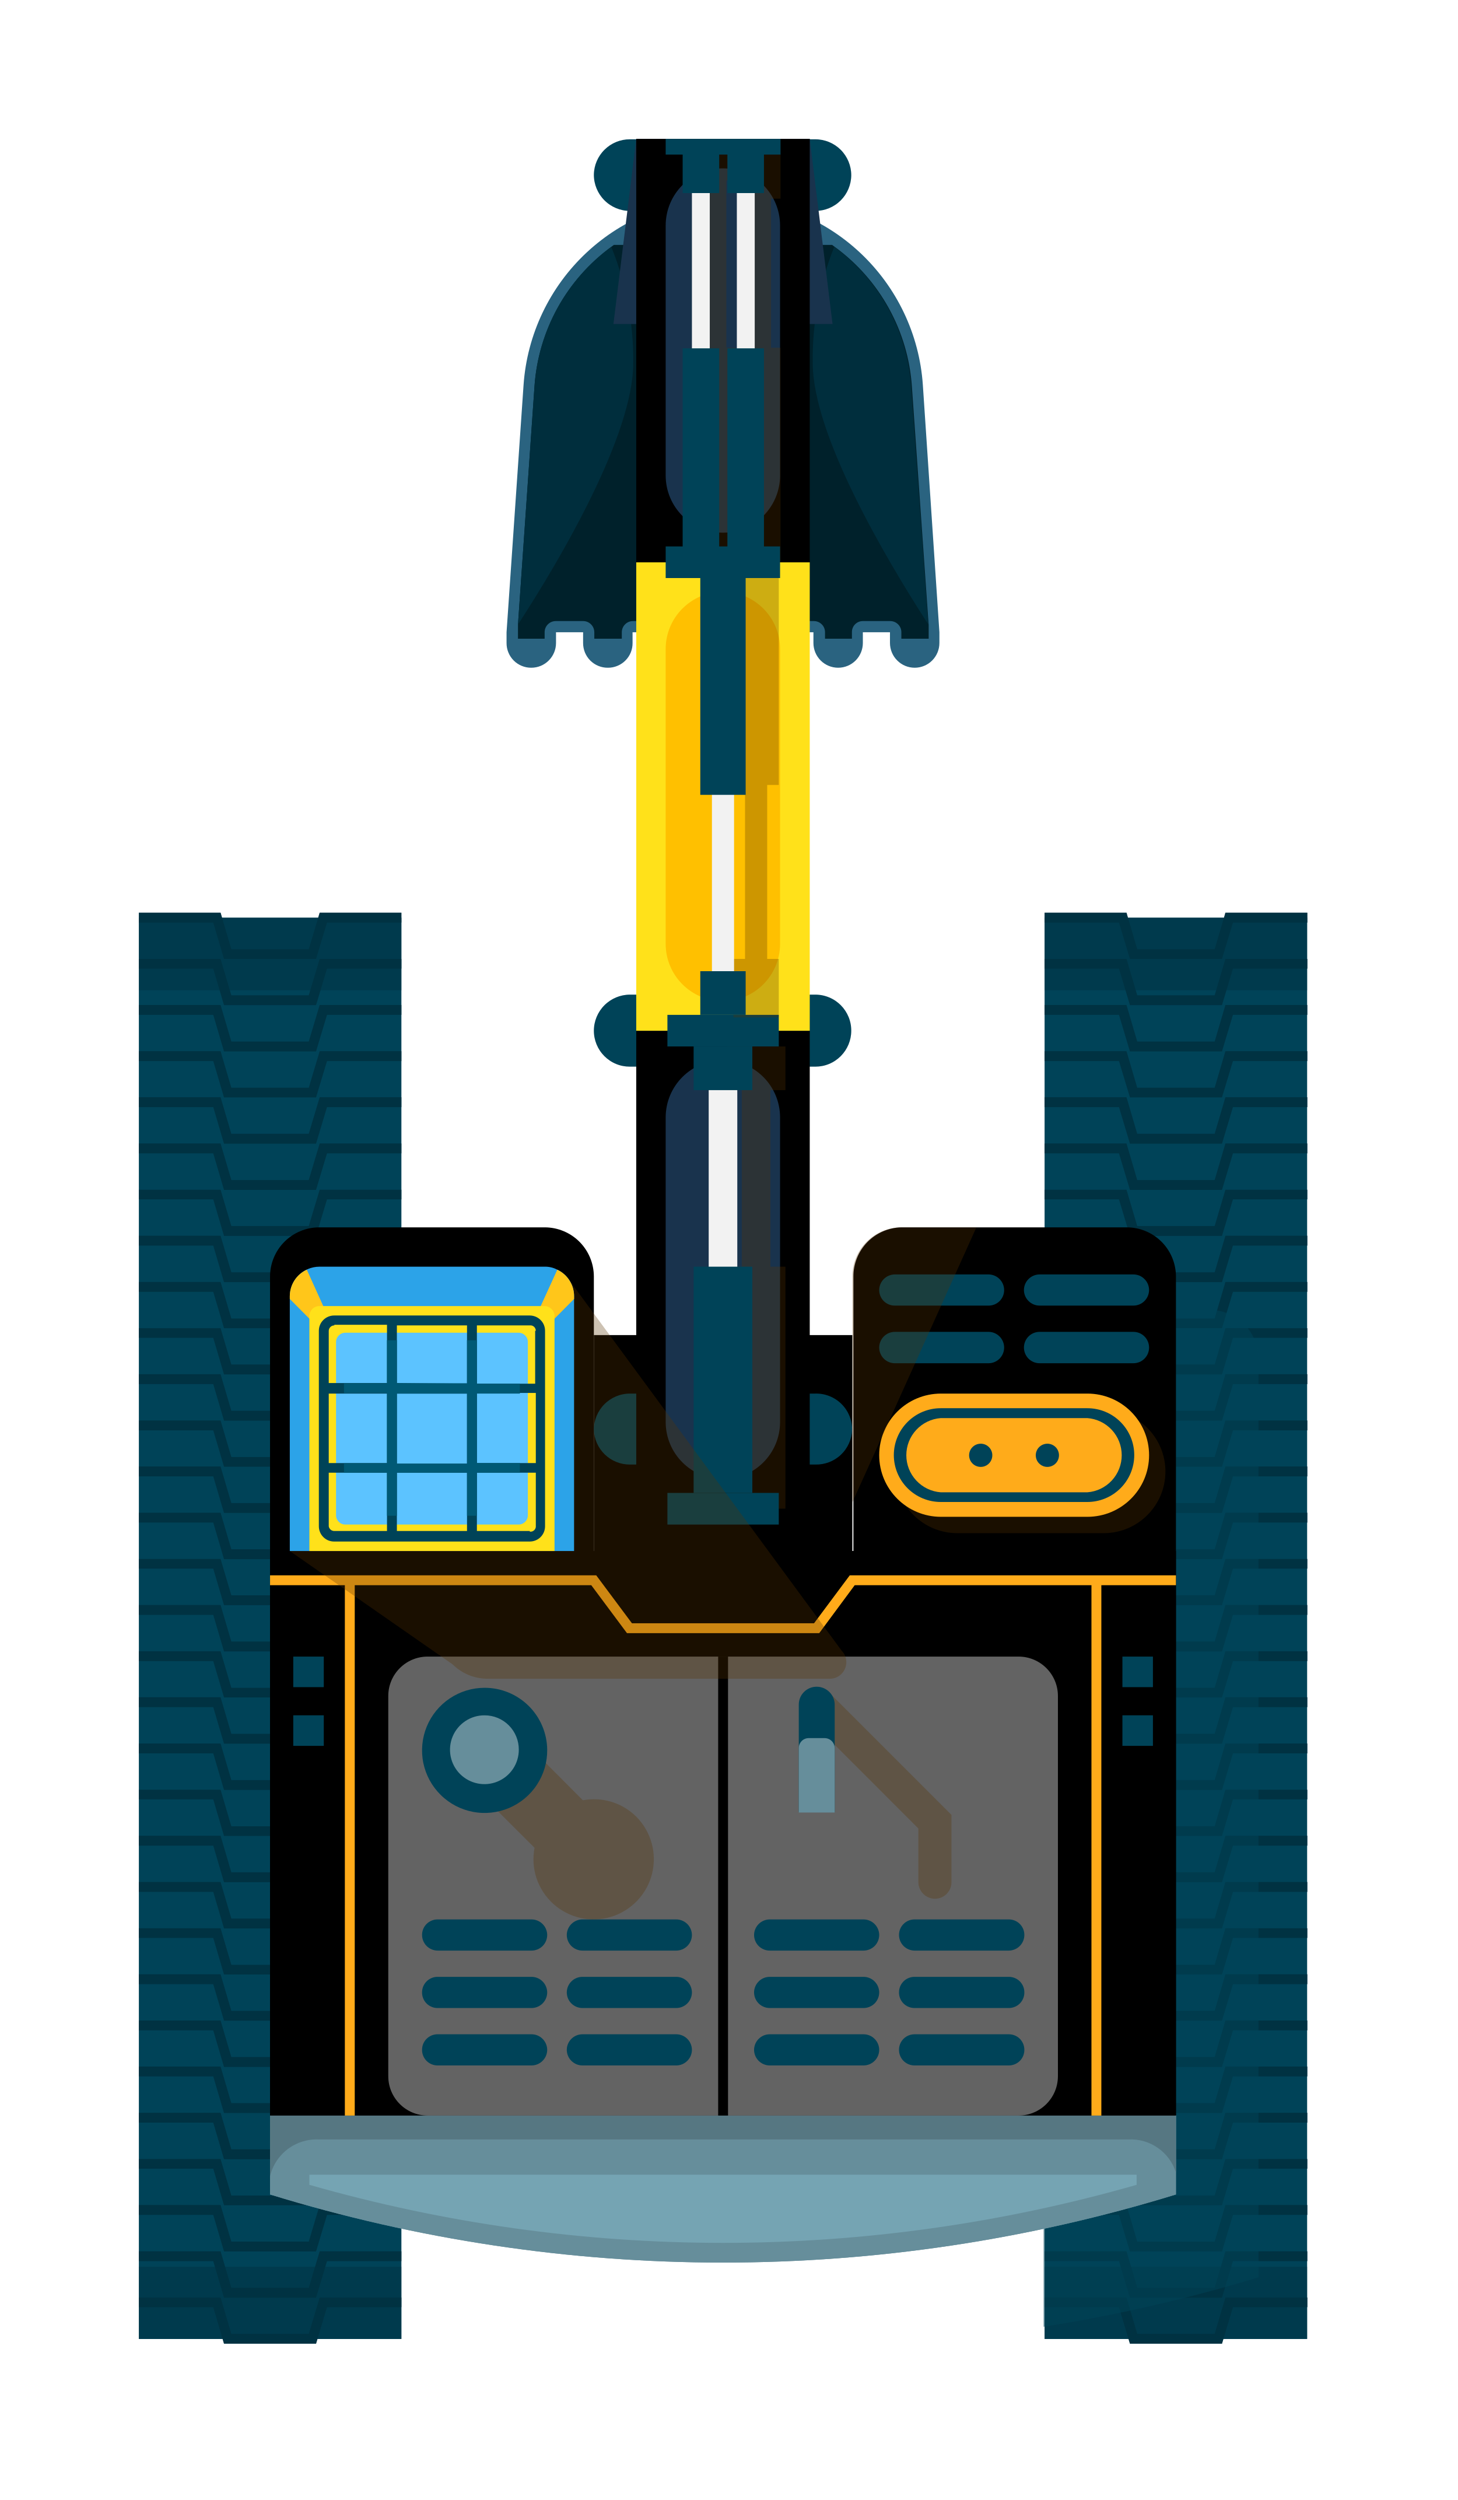 <svg width="42" height="72" viewBox="0 0 42 72" fill="none" xmlns="http://www.w3.org/2000/svg">
<g filter="url(#filter0_d_30_4375)">
<path d="M23.584 8.086C23.484 6.63 22.835 5.267 21.768 4.271C20.701 3.275 19.296 2.722 17.836 2.722C16.376 2.721 14.97 3.275 13.902 4.27C12.834 5.266 12.184 6.63 12.082 8.086L11.592 15.21V15.519C11.591 15.613 11.609 15.706 11.645 15.793C11.68 15.88 11.733 15.959 11.799 16.025C11.865 16.091 11.944 16.144 12.031 16.179C12.118 16.215 12.211 16.233 12.305 16.232C12.494 16.232 12.675 16.157 12.808 16.023C12.942 15.889 13.017 15.708 13.017 15.519V15.21H13.797V15.519C13.797 15.613 13.815 15.706 13.85 15.793C13.886 15.88 13.938 15.959 14.004 16.025C14.071 16.091 14.149 16.144 14.236 16.179C14.323 16.215 14.416 16.233 14.51 16.232C14.604 16.233 14.697 16.215 14.783 16.179C14.87 16.144 14.949 16.091 15.015 16.025C15.082 15.959 15.134 15.88 15.17 15.793C15.205 15.706 15.223 15.613 15.222 15.519V15.21H16.009V15.519C16.008 15.613 16.026 15.706 16.061 15.793C16.097 15.88 16.149 15.959 16.216 16.025C16.282 16.091 16.361 16.144 16.448 16.179C16.534 16.215 16.627 16.233 16.721 16.232C16.815 16.233 16.908 16.215 16.995 16.179C17.082 16.144 17.16 16.091 17.227 16.025C17.293 15.959 17.346 15.88 17.381 15.793C17.416 15.706 17.434 15.613 17.434 15.519V15.21H18.22V15.519C18.219 15.613 18.237 15.706 18.273 15.793C18.308 15.88 18.361 15.959 18.427 16.025C18.493 16.091 18.572 16.144 18.659 16.179C18.746 16.215 18.839 16.233 18.933 16.232C19.026 16.233 19.119 16.215 19.206 16.179C19.293 16.144 19.372 16.091 19.438 16.025C19.505 15.959 19.557 15.88 19.592 15.793C19.628 15.706 19.646 15.613 19.645 15.519V15.21H20.432V15.519C20.432 15.708 20.507 15.889 20.64 16.023C20.774 16.157 20.955 16.232 21.144 16.232C21.333 16.232 21.514 16.157 21.648 16.023C21.781 15.889 21.856 15.708 21.856 15.519V15.21H22.637V15.519C22.637 15.708 22.712 15.889 22.846 16.023C22.979 16.157 23.16 16.232 23.349 16.232C23.538 16.232 23.719 16.157 23.853 16.023C23.986 15.889 24.061 15.708 24.061 15.519V15.21L23.584 8.086Z" fill="#2A6380"/>
<path d="M12.689 15.396V15.21C12.689 15.167 12.697 15.126 12.713 15.086C12.729 15.047 12.753 15.012 12.783 14.982C12.813 14.952 12.848 14.928 12.888 14.912C12.927 14.896 12.969 14.888 13.011 14.888H13.797C13.84 14.888 13.882 14.896 13.921 14.912C13.96 14.928 13.995 14.952 14.025 14.982C14.055 15.012 14.079 15.047 14.095 15.086C14.111 15.126 14.12 15.167 14.12 15.21V15.396H14.912V15.21C14.912 15.167 14.921 15.126 14.937 15.086C14.953 15.047 14.977 15.012 15.007 14.982C15.037 14.952 15.072 14.928 15.111 14.912C15.15 14.896 15.192 14.888 15.235 14.888H16.021C16.064 14.888 16.105 14.896 16.145 14.912C16.184 14.928 16.219 14.952 16.249 14.982C16.279 15.012 16.303 15.047 16.319 15.086C16.335 15.126 16.343 15.167 16.343 15.21V15.396H17.13V15.21C17.129 15.168 17.137 15.126 17.152 15.087C17.168 15.048 17.191 15.012 17.22 14.982C17.25 14.952 17.285 14.928 17.324 14.912C17.362 14.896 17.404 14.888 17.446 14.888H18.233C18.275 14.888 18.317 14.896 18.356 14.912C18.395 14.928 18.43 14.952 18.46 14.982C18.49 15.012 18.514 15.047 18.53 15.086C18.547 15.126 18.555 15.167 18.555 15.21V15.396H19.341V15.21C19.341 15.168 19.348 15.126 19.364 15.087C19.379 15.048 19.402 15.012 19.432 14.982C19.461 14.952 19.496 14.928 19.535 14.912C19.574 14.896 19.615 14.888 19.657 14.888H20.444C20.486 14.888 20.528 14.896 20.567 14.912C20.606 14.928 20.642 14.952 20.672 14.982C20.702 15.012 20.726 15.047 20.742 15.086C20.758 15.126 20.766 15.167 20.766 15.21V15.396H21.541V15.21C21.54 15.168 21.547 15.126 21.563 15.087C21.578 15.048 21.601 15.012 21.631 14.982C21.66 14.952 21.695 14.928 21.734 14.912C21.773 14.896 21.814 14.888 21.856 14.888H22.643C22.685 14.888 22.727 14.896 22.766 14.912C22.805 14.928 22.841 14.952 22.871 14.982C22.901 15.012 22.924 15.047 22.941 15.086C22.957 15.126 22.965 15.167 22.965 15.21V15.396H23.752V15.259V15.005L23.269 8.136C23.215 7.343 22.988 6.572 22.603 5.876C22.219 5.18 21.687 4.577 21.045 4.109L20.971 4.054H14.683L14.609 4.109C13.972 4.576 13.444 5.176 13.062 5.867C12.681 6.558 12.454 7.323 12.398 8.111L11.921 14.987V15.21V15.396H12.689Z" fill="#00212B"/>
<path d="M19.602 3.261H16.052V4.847H19.602V3.261Z" fill="#004358"/>
<path d="M15.241 7.461C15.241 9.511 13.191 13.036 11.921 14.987L12.398 8.111C12.454 7.324 12.681 6.558 13.062 5.867C13.444 5.176 13.972 4.576 14.609 4.11C15.04 5.174 15.255 6.313 15.241 7.461Z" fill="#002E3D"/>
<path d="M23.739 14.981C22.463 13.005 20.413 9.505 20.413 7.461C20.395 6.314 20.605 5.174 21.032 4.11C21.669 4.576 22.197 5.176 22.579 5.867C22.961 6.558 23.188 7.324 23.244 8.111L23.739 14.981Z" fill="#002E3D"/>
<path d="M8.563 23.43H1V64.368H8.563V23.43Z" fill="#004358"/>
<path d="M6.104 24.619H3.453L3.143 23.572H1V23.287H3.354L3.664 24.34H5.894L6.209 23.287H8.563V23.572H6.42L6.104 24.619Z" fill="#003242"/>
<path d="M6.104 25.951H3.453L3.143 24.898H1V24.619H3.354L3.664 25.666H5.894L6.209 24.619H8.563V24.898H6.42L6.104 25.951Z" fill="#003242"/>
<path d="M6.104 27.283H3.453L3.143 26.23H1V25.945H3.354L3.664 26.998H5.894L6.209 25.945H8.563V26.23H6.42L6.104 27.283Z" fill="#003242"/>
<path d="M6.104 28.608H3.453L3.143 27.561H1V27.276H3.354L3.664 28.329H5.894L6.209 27.276H8.563V27.561H6.42L6.104 28.608Z" fill="#003242"/>
<path d="M6.104 29.94H3.453L3.143 28.887H1V28.602H3.354L3.664 29.655H5.894L6.209 28.602H8.563V28.887H6.42L6.104 29.94Z" fill="#003242"/>
<path d="M6.104 31.272H3.453L3.143 30.219H1V29.934H3.354L3.664 30.987H5.894L6.209 29.934H8.563V30.219H6.42L6.104 31.272Z" fill="#003242"/>
<path d="M6.104 32.597H3.453L3.143 31.544H1V31.266H3.354L3.664 32.312H5.894L6.209 31.266H8.563V31.544H6.42L6.104 32.597Z" fill="#003242"/>
<path d="M6.104 33.929H3.453L3.143 32.876H1V32.591H3.354L3.664 33.644H5.894L6.209 32.591H8.563V32.876H6.42L6.104 33.929Z" fill="#003242"/>
<path d="M6.104 35.255H3.453L3.143 34.208H1V33.923H3.354L3.664 34.976H5.894L6.209 33.923H8.563V34.208H6.42L6.104 35.255Z" fill="#003242"/>
<path d="M6.104 36.586H3.453L3.143 35.533H1V35.255H3.354L3.664 36.301H5.894L6.209 35.255H8.563V35.533H6.42L6.104 36.586Z" fill="#003242"/>
<path d="M6.104 37.918H3.453L3.143 36.865H1V36.58H3.354L3.664 37.633H5.894L6.209 36.58H8.563V36.865H6.42L6.104 37.918Z" fill="#003242"/>
<path d="M6.104 39.244H3.453L3.143 38.197H1V37.912H3.354L3.664 38.965H5.894L6.209 37.912H8.563V38.197H6.42L6.104 39.244Z" fill="#003242"/>
<path d="M6.104 40.575H3.453L3.143 39.523H1V39.237H3.354L3.664 40.291H5.894L6.209 39.237H8.563V39.523H6.42L6.104 40.575Z" fill="#003242"/>
<path d="M6.104 41.907H3.453L3.143 40.854H1V40.569H3.354L3.664 41.622H5.894L6.209 40.569H8.563V40.854H6.42L6.104 41.907Z" fill="#003242"/>
<path d="M6.104 43.233H3.453L3.143 42.18H1V41.901H3.354L3.664 42.948H5.894L6.209 41.901H8.563V42.18H6.42L6.104 43.233Z" fill="#003242"/>
<path d="M6.104 44.565H3.453L3.143 43.512H1V43.227H3.354L3.664 44.28H5.894L6.209 43.227H8.563V43.512H6.42L6.104 44.565Z" fill="#003242"/>
<path d="M6.104 45.89H3.453L3.143 44.843H1V44.559H3.354L3.664 45.612H5.894L6.209 44.559H8.563V44.843H6.42L6.104 45.89Z" fill="#003242"/>
<path d="M6.104 47.222H3.453L3.143 46.169H1V45.884H3.354L3.664 46.937H5.894L6.209 45.884H8.563V46.169H6.42L6.104 47.222Z" fill="#003242"/>
<path d="M6.104 48.554H3.453L3.143 47.501H1V47.216H3.354L3.664 48.269H5.894L6.209 47.216H8.563V47.501H6.42L6.104 48.554Z" fill="#003242"/>
<path d="M6.104 49.879H3.453L3.143 48.826H1V48.548H3.354L3.664 49.601H5.894L6.209 48.548H8.563V48.826H6.42L6.104 49.879Z" fill="#003242"/>
<path d="M6.104 51.211H3.453L3.143 50.158H1V49.873H3.354L3.664 50.926H5.894L6.209 49.873H8.563V50.158H6.42L6.104 51.211Z" fill="#003242"/>
<path d="M6.104 52.543H3.453L3.143 51.49H1V51.205H3.354L3.664 52.258H5.894L6.209 51.205H8.563V51.49H6.42L6.104 52.543Z" fill="#003242"/>
<path d="M6.104 53.869H3.453L3.143 52.816H1V52.537H3.354L3.664 53.59H5.894L6.209 52.537H8.563V52.816H6.42L6.104 53.869Z" fill="#003242"/>
<path d="M6.104 55.2H3.453L3.143 54.148H1V53.862H3.354L3.664 54.916H5.894L6.209 53.862H8.563V54.148H6.42L6.104 55.2Z" fill="#003242"/>
<path d="M6.104 56.532H3.453L3.143 55.479H1V55.194H3.354L3.664 56.247H5.894L6.209 55.194H8.563V55.479H6.42L6.104 56.532Z" fill="#003242"/>
<path d="M6.104 57.858H3.453L3.143 56.805H1V56.52H3.354L3.664 57.573H5.894L6.209 56.52H8.563V56.805H6.42L6.104 57.858Z" fill="#003242"/>
<path d="M6.104 59.19H3.453L3.143 58.136H1V57.852H3.354L3.664 58.905H5.894L6.209 57.852H8.563V58.136H6.42L6.104 59.19Z" fill="#003242"/>
<path d="M6.104 60.515H3.453L3.143 59.462H1V59.183H3.354L3.664 60.236H5.894L6.209 59.183H8.563V59.462H6.42L6.104 60.515Z" fill="#003242"/>
<path d="M6.104 61.847H3.453L3.143 60.794H1V60.509H3.354L3.664 61.562H5.894L6.209 60.509H8.563V60.794H6.42L6.104 61.847Z" fill="#003242"/>
<path d="M6.104 63.179H3.453L3.143 62.126H1V61.841H3.354L3.664 62.894H5.894L6.209 61.841H8.563V62.126H6.42L6.104 63.179Z" fill="#003242"/>
<path d="M6.104 64.504H3.453L3.143 63.451H1V63.173H3.354L3.664 64.219H5.894L6.209 63.173H8.563V63.451H6.42L6.104 64.504Z" fill="#003242"/>
<path d="M34.654 23.43H27.091V64.368H34.654V23.43Z" fill="#004358"/>
<path d="M32.201 24.619H29.55L29.234 23.572H27.091V23.287H29.451L29.76 24.34H31.99L32.3 23.287H34.66V23.572H32.517L32.201 24.619Z" fill="#003242"/>
<path d="M32.201 25.951H29.55L29.234 24.898H27.091V24.619H29.451L29.76 25.666H31.99L32.3 24.619H34.66V24.898H32.517L32.201 25.951Z" fill="#003242"/>
<path d="M32.201 27.283H29.55L29.234 26.23H27.091V25.945H29.451L29.76 26.998H31.99L32.3 25.945H34.66V26.23H32.517L32.201 27.283Z" fill="#003242"/>
<path d="M32.201 28.608H29.55L29.234 27.561H27.091V27.276H29.451L29.76 28.329H31.99L32.3 27.276H34.66V27.561H32.517L32.201 28.608Z" fill="#003242"/>
<path d="M32.201 29.94H29.55L29.234 28.887H27.091V28.602H29.451L29.76 29.655H31.99L32.3 28.602H34.66V28.887H32.517L32.201 29.94Z" fill="#003242"/>
<path d="M32.201 31.272H29.55L29.234 30.219H27.091V29.934H29.451L29.76 30.987H31.99L32.3 29.934H34.66V30.219H32.517L32.201 31.272Z" fill="#003242"/>
<path d="M32.201 32.597H29.55L29.234 31.544H27.091V31.266H29.451L29.76 32.312H31.99L32.3 31.266H34.66V31.544H32.517L32.201 32.597Z" fill="#003242"/>
<path d="M32.201 33.929H29.55L29.234 32.876H27.091V32.591H29.451L29.76 33.644H31.99L32.3 32.591H34.66V32.876H32.517L32.201 33.929Z" fill="#003242"/>
<path d="M32.201 35.255H29.55L29.234 34.208H27.091V33.923H29.451L29.76 34.976H31.99L32.3 33.923H34.66V34.208H32.517L32.201 35.255Z" fill="#003242"/>
<path d="M32.201 36.586H29.55L29.234 35.533H27.091V35.255H29.451L29.76 36.301H31.99L32.3 35.255H34.66V35.533H32.517L32.201 36.586Z" fill="#003242"/>
<path d="M32.201 37.918H29.55L29.234 36.865H27.091V36.58H29.451L29.76 37.633H31.99L32.3 36.58H34.66V36.865H32.517L32.201 37.918Z" fill="#003242"/>
<path d="M32.201 39.244H29.55L29.234 38.197H27.091V37.912H29.451L29.76 38.965H31.99L32.3 37.912H34.66V38.197H32.517L32.201 39.244Z" fill="#003242"/>
<path d="M32.201 40.575H29.55L29.234 39.523H27.091V39.237H29.451L29.76 40.291H31.99L32.3 39.237H34.66V39.523H32.517L32.201 40.575Z" fill="#003242"/>
<path d="M32.201 41.907H29.55L29.234 40.854H27.091V40.569H29.451L29.76 41.622H31.99L32.3 40.569H34.66V40.854H32.517L32.201 41.907Z" fill="#003242"/>
<path d="M32.201 43.233H29.55L29.234 42.18H27.091V41.901H29.451L29.76 42.948H31.99L32.3 41.901H34.66V42.18H32.517L32.201 43.233Z" fill="#003242"/>
<path d="M32.201 44.565H29.55L29.234 43.512H27.091V43.227H29.451L29.76 44.28H31.99L32.3 43.227H34.66V43.512H32.517L32.201 44.565Z" fill="#003242"/>
<path d="M32.201 45.89H29.55L29.234 44.843H27.091V44.559H29.451L29.76 45.612H31.99L32.3 44.559H34.66V44.843H32.517L32.201 45.89Z" fill="#003242"/>
<path d="M32.201 47.222H29.55L29.234 46.169H27.091V45.884H29.451L29.76 46.937H31.99L32.3 45.884H34.66V46.169H32.517L32.201 47.222Z" fill="#003242"/>
<path d="M32.201 48.554H29.55L29.234 47.501H27.091V47.216H29.451L29.76 48.269H31.99L32.3 47.216H34.66V47.501H32.517L32.201 48.554Z" fill="#003242"/>
<path d="M32.201 49.879H29.55L29.234 48.826H27.091V48.548H29.451L29.76 49.601H31.99L32.3 48.548H34.66V48.826H32.517L32.201 49.879Z" fill="#003242"/>
<path d="M32.201 51.211H29.55L29.234 50.158H27.091V49.873H29.451L29.76 50.926H31.99L32.3 49.873H34.66V50.158H32.517L32.201 51.211Z" fill="#003242"/>
<path d="M32.201 52.543H29.55L29.234 51.49H27.091V51.205H29.451L29.76 52.258H31.99L32.3 51.205H34.66V51.49H32.517L32.201 52.543Z" fill="#003242"/>
<path d="M32.201 53.869H29.55L29.234 52.816H27.091V52.537H29.451L29.76 53.59H31.99L32.3 52.537H34.66V52.816H32.517L32.201 53.869Z" fill="#003242"/>
<path d="M32.201 55.2H29.55L29.234 54.148H27.091V53.862H29.451L29.76 54.916H31.99L32.3 53.862H34.66V54.148H32.517L32.201 55.2Z" fill="#003242"/>
<path d="M32.201 56.532H29.55L29.234 55.479H27.091V55.194H29.451L29.76 56.247H31.99L32.3 55.194H34.66V55.479H32.517L32.201 56.532Z" fill="#003242"/>
<path d="M32.201 57.858H29.55L29.234 56.805H27.091V56.52H29.451L29.76 57.573H31.99L32.3 56.52H34.66V56.805H32.517L32.201 57.858Z" fill="#003242"/>
<path d="M32.201 59.19H29.55L29.234 58.136H27.091V57.852H29.451L29.76 58.905H31.99L32.3 57.852H34.66V58.136H32.517L32.201 59.19Z" fill="#003242"/>
<path d="M32.201 60.515H29.55L29.234 59.462H27.091V59.183H29.451L29.76 60.236H31.99L32.3 59.183H34.66V59.462H32.517L32.201 60.515Z" fill="#003242"/>
<path d="M32.201 61.847H29.55L29.234 60.794H27.091V60.509H29.451L29.76 61.562H31.99L32.3 60.509H34.66V60.794H32.517L32.201 61.847Z" fill="#003242"/>
<path d="M32.201 63.179H29.55L29.234 62.126H27.091V61.841H29.451L29.76 62.894H31.99L32.3 61.841H34.66V62.126H32.517L32.201 63.179Z" fill="#003242"/>
<path d="M32.201 64.504H29.55L29.234 63.451H27.091V63.173H29.451L29.76 64.219H31.99L32.3 63.173H34.66V63.451H32.517L32.201 64.504Z" fill="#003242"/>
<g style="mix-blend-mode:multiply" opacity="0.5">
<path d="M34.654 25.523V24.898H34.66V24.619H34.654V23.572H34.66V23.287H32.3L32.263 23.43H29.488L29.451 23.287H27.091V23.43V25.523H34.654Z" fill="#003242"/>
</g>
<g style="mix-blend-mode:multiply" opacity="0.5">
<path d="M34.654 62.287H27.091V64.362H29.506L29.55 64.504H32.201L32.244 64.362H34.654V63.451H34.66V63.172H34.654V62.287Z" fill="#003242"/>
</g>
<g style="mix-blend-mode:multiply" opacity="0.5">
<path d="M1 25.523V24.898V24.619V23.572V23.287H3.354L3.397 23.43H6.166L6.209 23.287H8.563V23.43V25.523H1Z" fill="#003242"/>
</g>
<g style="mix-blend-mode:multiply" opacity="0.5">
<path d="M1 62.287H8.563V64.362H6.147L6.104 64.504H3.453L3.41 64.362H1V63.451V63.172V62.287Z" fill="#003242"/>
</g>
<g style="mix-blend-mode:multiply" opacity="0.5">
<path d="M33.254 36.147V62.59C31.224 63.207 29.155 63.683 27.06 64.015V34.728H31.811C31.999 34.724 32.187 34.758 32.362 34.827C32.537 34.897 32.697 35.001 32.832 35.133C32.966 35.265 33.073 35.423 33.145 35.597C33.218 35.771 33.255 35.958 33.254 36.147Z" fill="#004358"/>
</g>
<path d="M30.875 60.205C22.373 62.82 13.281 62.82 4.779 60.205V57.932H30.875V60.205Z" fill="#668E9B"/>
<path d="M30.875 41.672H4.779V57.932H30.875V41.672Z" fill="black"/>
<path d="M30.875 33.768V41.672H21.584V33.768C21.582 33.398 21.726 33.042 21.984 32.776C22.243 32.511 22.595 32.358 22.965 32.35H29.457C29.833 32.35 30.194 32.499 30.46 32.765C30.726 33.031 30.875 33.392 30.875 33.768Z" fill="black"/>
<path d="M30.875 60.205C22.373 62.82 13.281 62.82 4.779 60.205V57.932H30.875V60.205Z" fill="#668E9B"/>
<path d="M17.83 61.599C13.799 61.599 9.788 61.036 5.912 59.927V59.636H29.742V59.927C25.868 61.036 21.859 61.599 17.83 61.599Z" fill="#75A4B3"/>
<path d="M6.178 58.62H29.512C29.813 58.606 30.11 58.692 30.356 58.865C30.603 59.037 30.785 59.286 30.875 59.574V57.92H4.779V59.679C4.853 59.367 5.033 59.092 5.289 58.898C5.544 58.705 5.859 58.607 6.178 58.62Z" fill="#567782"/>
<path d="M30.875 41.672H4.779V57.932H30.875V41.672Z" fill="black"/>
<path d="M20.599 44.038H15.061L14.033 42.657H4.779V42.372H14.175L15.204 43.753H20.45L21.479 42.372H30.875V42.657H21.621L20.599 44.038Z" fill="#FFAB1A"/>
<path d="M28.726 42.514H28.441V57.932H28.726V42.514Z" fill="#FFAB1A"/>
<path d="M7.219 42.514H6.934V57.932H7.219V42.514Z" fill="#FFAB1A"/>
<path d="M26.341 44.713H9.319C8.693 44.713 8.185 45.221 8.185 45.847V56.798C8.185 57.425 8.693 57.932 9.319 57.932H26.341C26.967 57.932 27.475 57.425 27.475 56.798V45.847C27.475 45.221 26.967 44.713 26.341 44.713Z" fill="#636363"/>
<path d="M17.972 44.713H17.688V57.932H17.972V44.713Z" fill="black"/>
<path d="M12.311 55.591H9.61C9.551 55.59 9.492 55.601 9.437 55.623C9.383 55.645 9.333 55.678 9.291 55.719C9.249 55.761 9.215 55.81 9.192 55.864C9.17 55.919 9.158 55.977 9.158 56.037C9.157 56.096 9.168 56.155 9.191 56.211C9.213 56.266 9.246 56.316 9.288 56.358C9.331 56.4 9.381 56.434 9.436 56.456C9.491 56.478 9.55 56.49 9.61 56.489H12.311C12.431 56.489 12.546 56.441 12.63 56.356C12.715 56.272 12.763 56.157 12.763 56.037C12.761 55.918 12.713 55.804 12.628 55.721C12.544 55.637 12.43 55.591 12.311 55.591Z" fill="#004358"/>
<path d="M16.48 55.591H13.779C13.66 55.591 13.546 55.637 13.461 55.721C13.377 55.804 13.328 55.918 13.327 56.037C13.327 56.157 13.374 56.272 13.459 56.356C13.544 56.441 13.659 56.489 13.779 56.489H16.48C16.599 56.489 16.715 56.441 16.799 56.356C16.884 56.272 16.932 56.157 16.932 56.037C16.93 55.918 16.882 55.804 16.797 55.721C16.712 55.637 16.598 55.591 16.48 55.591Z" fill="#004358"/>
<path d="M12.311 53.937H9.61C9.551 53.936 9.492 53.947 9.437 53.969C9.383 53.991 9.333 54.024 9.291 54.065C9.249 54.107 9.215 54.156 9.192 54.211C9.17 54.265 9.158 54.324 9.158 54.383C9.157 54.442 9.168 54.502 9.191 54.557C9.213 54.612 9.246 54.662 9.288 54.704C9.331 54.747 9.381 54.78 9.436 54.802C9.491 54.825 9.55 54.836 9.61 54.835H12.311C12.431 54.835 12.546 54.787 12.63 54.703C12.715 54.618 12.763 54.503 12.763 54.383C12.761 54.264 12.713 54.151 12.628 54.067C12.544 53.984 12.43 53.937 12.311 53.937Z" fill="#004358"/>
<path d="M16.48 53.937H13.779C13.66 53.937 13.546 53.983 13.461 54.067C13.377 54.151 13.328 54.264 13.327 54.383C13.327 54.503 13.374 54.618 13.459 54.703C13.544 54.787 13.659 54.835 13.779 54.835H16.48C16.599 54.835 16.715 54.787 16.799 54.703C16.884 54.618 16.932 54.503 16.932 54.383C16.93 54.264 16.882 54.151 16.797 54.067C16.712 53.983 16.598 53.937 16.48 53.937Z" fill="#004358"/>
<path d="M12.311 52.283H9.61C9.551 52.282 9.492 52.293 9.438 52.315C9.383 52.337 9.333 52.37 9.291 52.411C9.249 52.453 9.215 52.502 9.192 52.557C9.17 52.611 9.158 52.67 9.158 52.729C9.158 52.849 9.206 52.964 9.29 53.049C9.375 53.133 9.49 53.181 9.61 53.181H12.311C12.431 53.181 12.546 53.133 12.631 53.049C12.715 52.964 12.763 52.849 12.763 52.729C12.761 52.61 12.713 52.497 12.628 52.413C12.544 52.33 12.43 52.283 12.311 52.283Z" fill="#004358"/>
<path d="M16.48 52.283H13.779C13.66 52.283 13.546 52.33 13.461 52.413C13.377 52.497 13.328 52.61 13.327 52.729C13.327 52.849 13.374 52.964 13.459 53.049C13.544 53.133 13.659 53.181 13.779 53.181H16.48C16.599 53.181 16.715 53.133 16.799 53.049C16.884 52.964 16.932 52.849 16.932 52.729C16.93 52.61 16.882 52.497 16.797 52.413C16.712 52.33 16.598 52.283 16.48 52.283Z" fill="#004358"/>
<path d="M23.343 55.591H26.062C26.181 55.591 26.294 55.638 26.378 55.721C26.461 55.805 26.508 55.918 26.508 56.037C26.509 56.096 26.498 56.154 26.476 56.209C26.454 56.264 26.421 56.314 26.38 56.356C26.338 56.398 26.289 56.431 26.234 56.454C26.18 56.477 26.121 56.489 26.062 56.489H23.343C23.284 56.489 23.225 56.477 23.171 56.454C23.116 56.431 23.067 56.398 23.025 56.356C22.984 56.314 22.951 56.264 22.929 56.209C22.907 56.154 22.896 56.096 22.897 56.037C22.897 55.918 22.944 55.805 23.028 55.721C23.111 55.638 23.225 55.591 23.343 55.591Z" fill="#004358"/>
<path d="M19.174 55.591H21.875C21.994 55.591 22.108 55.637 22.192 55.721C22.277 55.804 22.325 55.918 22.327 56.037C22.327 56.157 22.279 56.272 22.195 56.356C22.11 56.441 21.995 56.489 21.875 56.489H19.174C19.054 56.489 18.939 56.441 18.854 56.356C18.77 56.272 18.722 56.157 18.722 56.037C18.724 55.918 18.772 55.804 18.857 55.721C18.941 55.637 19.055 55.591 19.174 55.591Z" fill="#004358"/>
<path d="M23.343 53.937H26.062C26.181 53.937 26.294 53.984 26.378 54.067C26.461 54.151 26.508 54.264 26.508 54.383C26.509 54.442 26.498 54.501 26.476 54.555C26.454 54.61 26.421 54.66 26.38 54.702C26.338 54.744 26.289 54.778 26.234 54.8C26.18 54.823 26.121 54.835 26.062 54.835H23.343C23.284 54.835 23.225 54.823 23.171 54.8C23.116 54.778 23.067 54.744 23.025 54.702C22.984 54.66 22.951 54.61 22.929 54.555C22.907 54.501 22.896 54.442 22.897 54.383C22.897 54.264 22.944 54.151 23.028 54.067C23.111 53.984 23.225 53.937 23.343 53.937Z" fill="#004358"/>
<path d="M19.174 53.937H21.875C21.994 53.937 22.108 53.983 22.192 54.067C22.277 54.151 22.325 54.264 22.327 54.383C22.327 54.503 22.279 54.618 22.195 54.703C22.11 54.787 21.995 54.835 21.875 54.835H19.174C19.054 54.835 18.939 54.787 18.854 54.703C18.77 54.618 18.722 54.503 18.722 54.383C18.724 54.264 18.772 54.151 18.857 54.067C18.941 53.983 19.055 53.937 19.174 53.937Z" fill="#004358"/>
<path d="M23.343 52.283H26.062C26.181 52.283 26.294 52.33 26.378 52.414C26.461 52.497 26.508 52.611 26.508 52.729C26.508 52.848 26.462 52.962 26.378 53.047C26.295 53.131 26.181 53.179 26.062 53.181H23.343C23.224 53.179 23.111 53.131 23.027 53.047C22.944 52.962 22.897 52.848 22.897 52.729C22.897 52.611 22.944 52.497 23.028 52.414C23.111 52.33 23.225 52.283 23.343 52.283Z" fill="#004358"/>
<path d="M19.174 52.283H21.875C21.994 52.283 22.108 52.33 22.192 52.413C22.277 52.497 22.325 52.61 22.327 52.729C22.327 52.849 22.279 52.964 22.195 53.049C22.11 53.133 21.995 53.181 21.875 53.181H19.174C19.054 53.181 18.939 53.133 18.854 53.049C18.77 52.964 18.722 52.849 18.722 52.729C18.724 52.61 18.772 52.497 18.857 52.413C18.941 52.33 19.055 52.283 19.174 52.283Z" fill="#004358"/>
<g style="mix-blend-mode:multiply" opacity="0.3">
<path d="M15.334 49.328C15.135 49.129 14.891 48.981 14.622 48.898C14.353 48.815 14.068 48.799 13.791 48.851L11.66 46.714L10.261 48.089L12.398 50.22C12.341 50.514 12.361 50.816 12.456 51.1C12.552 51.383 12.718 51.637 12.94 51.837C13.162 52.037 13.432 52.176 13.724 52.241C14.015 52.306 14.319 52.294 14.605 52.208C14.891 52.121 15.149 51.961 15.356 51.745C15.562 51.529 15.709 51.263 15.782 50.974C15.855 50.684 15.853 50.38 15.774 50.092C15.695 49.804 15.544 49.541 15.334 49.328Z" fill="#583200"/>
</g>
<path d="M12.763 47.395C12.767 47.753 12.664 48.103 12.468 48.402C12.273 48.701 11.992 48.935 11.663 49.074C11.334 49.213 10.971 49.252 10.62 49.184C10.27 49.117 9.947 48.947 9.693 48.695C9.439 48.444 9.265 48.123 9.194 47.773C9.123 47.422 9.158 47.059 9.293 46.729C9.429 46.398 9.66 46.116 9.957 45.917C10.254 45.718 10.603 45.612 10.96 45.612C11.435 45.611 11.891 45.799 12.229 46.133C12.566 46.467 12.758 46.921 12.763 47.395Z" fill="#004358"/>
<path d="M11.945 47.396C11.945 47.592 11.887 47.784 11.778 47.947C11.669 48.11 11.514 48.237 11.332 48.312C11.151 48.387 10.951 48.406 10.759 48.367C10.566 48.328 10.39 48.233 10.251 48.094C10.113 47.955 10.019 47.778 9.981 47.585C9.944 47.392 9.964 47.193 10.04 47.012C10.116 46.831 10.244 46.677 10.408 46.569C10.572 46.46 10.764 46.403 10.96 46.405C11.09 46.405 11.219 46.43 11.339 46.48C11.459 46.53 11.568 46.603 11.659 46.695C11.751 46.787 11.823 46.897 11.872 47.017C11.921 47.137 11.946 47.266 11.945 47.396Z" fill="#668E9B"/>
<g style="mix-blend-mode:multiply" opacity="0.3">
<path d="M23.931 51.688C23.805 51.687 23.685 51.636 23.596 51.547C23.507 51.458 23.456 51.337 23.454 51.211V49.663L20.19 46.398C20.146 46.354 20.11 46.301 20.086 46.243C20.062 46.185 20.05 46.123 20.05 46.061C20.05 45.998 20.062 45.936 20.086 45.878C20.11 45.82 20.146 45.767 20.19 45.723C20.234 45.679 20.286 45.644 20.343 45.62C20.401 45.596 20.462 45.584 20.525 45.584C20.587 45.584 20.648 45.596 20.706 45.62C20.763 45.644 20.815 45.679 20.859 45.723L24.408 49.272V51.186C24.412 51.251 24.402 51.316 24.38 51.377C24.357 51.437 24.322 51.493 24.278 51.54C24.233 51.587 24.179 51.624 24.12 51.65C24.06 51.675 23.996 51.688 23.931 51.688Z" fill="#583200"/>
</g>
<path d="M21.045 49.192H20.01V46.095C20.01 45.958 20.064 45.828 20.161 45.731C20.257 45.635 20.388 45.581 20.524 45.581C20.661 45.581 20.793 45.635 20.89 45.731C20.988 45.827 21.043 45.958 21.045 46.095V49.192Z" fill="#004358"/>
<path d="M20.01 47.346V49.204H21.045V47.346C21.043 47.271 21.013 47.199 20.96 47.146C20.907 47.093 20.835 47.063 20.76 47.061H20.289C20.215 47.063 20.144 47.093 20.092 47.147C20.04 47.2 20.01 47.272 20.01 47.346Z" fill="#668E9B"/>
<path d="M30.212 44.713H29.333V45.593H30.212V44.713Z" fill="#004358"/>
<path d="M30.212 46.404H29.333V47.284H30.212V46.404Z" fill="#004358"/>
<path d="M6.327 44.713H5.448V45.593H6.327V44.713Z" fill="#004358"/>
<path d="M6.327 46.404H5.448V47.284H6.327V46.404Z" fill="#004358"/>
<path d="M12.689 32.35H6.197C6.011 32.35 5.826 32.386 5.654 32.458C5.482 32.529 5.326 32.633 5.194 32.765C5.062 32.897 4.958 33.053 4.887 33.225C4.815 33.397 4.779 33.582 4.779 33.768V41.672H14.107V33.768C14.107 33.582 14.07 33.397 13.999 33.225C13.928 33.053 13.823 32.897 13.692 32.765C13.56 32.633 13.404 32.529 13.232 32.458C13.059 32.386 12.875 32.35 12.689 32.35Z" fill="black"/>
<path d="M21.553 35.453H14.107V41.672H21.553V35.453Z" fill="black"/>
<path d="M20.487 39.182H15.142C14.873 39.182 14.614 39.077 14.421 38.89C14.228 38.703 14.115 38.447 14.107 38.178C14.107 37.904 14.216 37.64 14.41 37.445C14.604 37.25 14.867 37.139 15.142 37.138H20.487C20.626 37.134 20.764 37.159 20.892 37.21C21.021 37.261 21.138 37.337 21.237 37.434C21.336 37.531 21.414 37.647 21.467 37.775C21.52 37.903 21.547 38.04 21.547 38.178C21.538 38.452 21.422 38.711 21.224 38.899C21.026 39.087 20.761 39.188 20.487 39.182Z" fill="#004358"/>
<path d="M20.487 27.722H15.142C15.006 27.722 14.871 27.696 14.746 27.644C14.62 27.592 14.506 27.515 14.41 27.419C14.314 27.323 14.238 27.209 14.186 27.084C14.134 26.958 14.107 26.824 14.107 26.688C14.107 26.413 14.216 26.149 14.41 25.954C14.604 25.759 14.867 25.649 15.142 25.647H20.487C20.624 25.647 20.759 25.674 20.885 25.727C21.011 25.779 21.125 25.856 21.221 25.952C21.317 26.049 21.393 26.164 21.445 26.29C21.497 26.416 21.523 26.552 21.522 26.688C21.522 26.824 21.495 26.958 21.443 27.084C21.391 27.209 21.315 27.323 21.219 27.419C21.123 27.515 21.009 27.592 20.883 27.644C20.758 27.696 20.623 27.722 20.487 27.722Z" fill="#004358"/>
<path d="M20.326 26.688H15.328V40.452H20.326V26.688Z" fill="black"/>
<path d="M19.471 29.184C19.471 28.274 18.734 27.537 17.824 27.537C16.914 27.537 16.176 28.274 16.176 29.184V37.956C16.176 38.865 16.914 39.603 17.824 39.603C18.734 39.603 19.471 38.865 19.471 37.956V29.184Z" fill="#19334D"/>
<g style="mix-blend-mode:multiply" opacity="0.3">
<path d="M19.626 28.398V27.14H17.935V28.398H18.369V33.483H17.935V40.452H19.626V33.483H19.193V28.398H19.626Z" fill="#583200"/>
</g>
<path d="M18.672 27.14H16.981V28.398H18.672V27.14Z" fill="#004358"/>
<path d="M18.239 28.398H17.415V34.889H18.239V28.398Z" fill="#F2F2F2"/>
<path d="M18.672 33.483H16.981V40H18.672V33.483Z" fill="#004358"/>
<path d="M19.434 39.999H16.226V40.91H19.434V39.999Z" fill="#004358"/>
<g style="mix-blend-mode:multiply" opacity="0.3">
<path d="M5.348 41.672L10.037 44.936C10.306 45.203 10.669 45.352 11.047 45.351H20.902C20.996 45.352 21.088 45.324 21.167 45.272C21.245 45.22 21.306 45.146 21.343 45.059C21.379 44.972 21.389 44.877 21.371 44.784C21.354 44.692 21.309 44.607 21.243 44.54L13.327 33.774L5.348 41.672Z" fill="#583200"/>
</g>
<path d="M13.537 34.332V41.672H5.348V34.332C5.35 34.107 5.44 33.892 5.599 33.733C5.758 33.575 5.972 33.485 6.197 33.483H12.689C12.816 33.48 12.942 33.51 13.054 33.57C13.199 33.638 13.321 33.746 13.406 33.881C13.492 34.016 13.537 34.172 13.537 34.332Z" fill="#2CA3E8"/>
<path d="M13.537 34.332V34.412L12.757 35.199H12.311L13.054 33.57C13.199 33.638 13.321 33.746 13.406 33.881C13.492 34.016 13.537 34.172 13.537 34.332Z" fill="#FFC61A"/>
<path d="M5.348 34.332V34.412L6.129 35.199H6.575L5.838 33.57C5.692 33.636 5.568 33.744 5.481 33.879C5.394 34.014 5.348 34.171 5.348 34.332Z" fill="#FFC61A"/>
<path d="M5.912 41.672V34.902C5.914 34.827 5.944 34.755 5.997 34.702C6.05 34.649 6.122 34.618 6.197 34.617H12.689C12.764 34.618 12.835 34.649 12.888 34.702C12.941 34.755 12.972 34.827 12.974 34.902V41.672H5.912Z" fill="#FFE11A"/>
<path d="M11.939 35.385H6.947C6.799 35.385 6.68 35.504 6.68 35.651V40.644C6.68 40.791 6.799 40.91 6.947 40.91H11.939C12.086 40.91 12.206 40.791 12.206 40.644V35.651C12.206 35.504 12.086 35.385 11.939 35.385Z" fill="#5CC3FF"/>
<path d="M26.948 35.36H29.649C29.708 35.36 29.767 35.372 29.822 35.394C29.877 35.417 29.927 35.45 29.968 35.492C30.011 35.534 30.044 35.584 30.067 35.639C30.089 35.694 30.101 35.753 30.101 35.812C30.101 35.871 30.089 35.93 30.067 35.985C30.044 36.04 30.011 36.09 29.968 36.132C29.927 36.174 29.877 36.207 29.822 36.23C29.767 36.252 29.708 36.264 29.649 36.264H26.948C26.828 36.264 26.713 36.217 26.628 36.132C26.544 36.047 26.496 35.932 26.496 35.812C26.496 35.692 26.544 35.577 26.628 35.492C26.713 35.407 26.828 35.36 26.948 35.36Z" fill="#004358"/>
<path d="M22.773 35.36H25.48C25.599 35.361 25.712 35.41 25.796 35.495C25.879 35.579 25.926 35.693 25.926 35.812C25.926 35.931 25.879 36.045 25.796 36.13C25.712 36.214 25.599 36.263 25.48 36.264H22.773C22.654 36.263 22.541 36.214 22.457 36.13C22.374 36.045 22.327 35.931 22.327 35.812C22.327 35.693 22.374 35.579 22.457 35.495C22.541 35.41 22.654 35.361 22.773 35.36Z" fill="#004358"/>
<path d="M26.948 33.706H29.649C29.708 33.706 29.767 33.718 29.822 33.74C29.877 33.763 29.927 33.797 29.968 33.839C30.011 33.88 30.044 33.93 30.067 33.985C30.089 34.04 30.101 34.099 30.101 34.158C30.099 34.277 30.051 34.391 29.966 34.474C29.882 34.557 29.768 34.604 29.649 34.604H26.948C26.829 34.604 26.715 34.557 26.631 34.474C26.546 34.391 26.497 34.277 26.496 34.158C26.496 34.038 26.544 33.923 26.628 33.839C26.713 33.754 26.828 33.706 26.948 33.706Z" fill="#004358"/>
<path d="M22.773 33.706H25.48C25.599 33.708 25.712 33.756 25.796 33.841C25.879 33.925 25.926 34.039 25.926 34.158C25.926 34.276 25.879 34.39 25.795 34.474C25.712 34.557 25.598 34.604 25.48 34.604H22.773C22.655 34.604 22.541 34.557 22.458 34.474C22.374 34.39 22.327 34.276 22.327 34.158C22.327 34.039 22.374 33.925 22.457 33.841C22.541 33.756 22.654 33.708 22.773 33.706Z" fill="#004358"/>
<path d="M12.261 34.889H6.631C6.572 34.888 6.515 34.899 6.46 34.921C6.406 34.943 6.357 34.975 6.316 35.016C6.274 35.057 6.241 35.105 6.219 35.159C6.196 35.213 6.185 35.271 6.185 35.329V40.96C6.185 41.018 6.196 41.076 6.219 41.129C6.241 41.183 6.274 41.232 6.316 41.273C6.357 41.314 6.406 41.346 6.46 41.368C6.515 41.389 6.572 41.4 6.631 41.399H12.261C12.378 41.399 12.49 41.353 12.572 41.271C12.655 41.188 12.701 41.076 12.701 40.96V35.329C12.701 35.271 12.69 35.214 12.668 35.161C12.646 35.107 12.613 35.059 12.572 35.018C12.531 34.977 12.483 34.945 12.43 34.923C12.376 34.901 12.319 34.889 12.261 34.889ZM12.416 35.329V36.853H10.738V35.174H12.261C12.283 35.172 12.305 35.173 12.326 35.18C12.347 35.187 12.367 35.198 12.383 35.212C12.399 35.227 12.413 35.245 12.421 35.265C12.43 35.285 12.435 35.307 12.435 35.329H12.416ZM8.433 39.157V37.138H10.453V39.157H8.433ZM10.453 39.417V41.096H8.433V39.417H10.453ZM8.148 39.139H6.47V37.138H8.148V39.139ZM8.433 36.834V35.174H10.453V36.853L8.433 36.834ZM10.738 37.119H12.435V39.139H10.738V37.119ZM6.631 35.156H8.148V36.834H6.47V35.329C6.471 35.287 6.489 35.248 6.519 35.219C6.549 35.19 6.589 35.174 6.631 35.174V35.156ZM6.47 40.941V39.417H8.148V41.096H6.631C6.592 41.096 6.554 41.083 6.525 41.058C6.495 41.033 6.476 40.998 6.47 40.96V40.941ZM12.261 41.096H10.738V39.417H12.435V40.941C12.438 40.965 12.435 40.988 12.428 41.011C12.42 41.033 12.408 41.054 12.391 41.07C12.374 41.087 12.354 41.1 12.331 41.108C12.309 41.115 12.285 41.117 12.261 41.114V41.096Z" fill="#004358"/>
<path d="M10.738 35.602H10.453V36.84H8.433V35.602H8.148V36.84H6.909V37.125H8.148V39.145H6.909V39.417H8.148V40.656H8.433V39.417H10.453V40.656H10.738V39.417H11.976V39.139H10.738V37.138H11.976V36.853H10.738V35.602ZM10.453 39.157H8.433V37.138H10.453V39.157Z" fill="#005975"/>
<path d="M20.487 3.075H15.142C14.867 3.074 14.604 2.963 14.41 2.768C14.216 2.573 14.107 2.309 14.107 2.035C14.11 1.762 14.221 1.502 14.415 1.311C14.608 1.12 14.869 1.012 15.142 1.012H20.487C20.623 1.012 20.758 1.039 20.883 1.091C21.009 1.143 21.123 1.219 21.219 1.315C21.315 1.411 21.391 1.526 21.443 1.651C21.495 1.777 21.522 1.911 21.522 2.047C21.52 2.32 21.41 2.582 21.217 2.774C21.023 2.967 20.761 3.075 20.487 3.075Z" fill="#004358"/>
<path d="M14.671 6.333H20.983L20.326 1H15.328L14.671 6.333Z" fill="#19334D"/>
<path d="M20.326 1H15.328V13.197H20.326V1Z" fill="black"/>
<path d="M19.471 3.496C19.471 2.586 18.734 1.849 17.824 1.849C16.914 1.849 16.176 2.586 16.176 3.496V10.694C16.176 11.604 16.914 12.342 17.824 12.342C18.734 12.342 19.471 11.604 19.471 10.694V3.496Z" fill="#19334D"/>
<path d="M20.326 13.197H15.328V26.688H20.326V13.197Z" fill="#FFE11A"/>
<path d="M19.471 15.693C19.471 14.783 18.734 14.045 17.824 14.045C16.914 14.045 16.176 14.783 16.176 15.693V24.185C16.176 25.095 16.914 25.833 17.824 25.833C18.734 25.833 19.471 25.095 19.471 24.185V15.693Z" fill="#FFC000"/>
<g style="mix-blend-mode:multiply" opacity="0.3">
<path d="M28.794 37.608H24.576C23.594 37.608 22.798 38.403 22.798 39.383C22.798 40.363 23.594 41.158 24.576 41.158H28.794C29.776 41.158 30.572 40.363 30.572 39.383C30.572 38.403 29.776 37.608 28.794 37.608Z" fill="#583200"/>
</g>
<path d="M28.323 37.138H24.105C23.123 37.138 22.327 37.932 22.327 38.912C22.327 39.892 23.123 40.687 24.105 40.687H28.323C29.305 40.687 30.101 39.892 30.101 38.912C30.101 37.932 29.305 37.138 28.323 37.138Z" fill="#FFAB1A"/>
<path d="M28.323 40.26H24.099C23.741 40.26 23.397 40.117 23.144 39.864C22.891 39.611 22.748 39.268 22.748 38.909C22.748 38.551 22.891 38.208 23.144 37.955C23.397 37.701 23.741 37.559 24.099 37.559H28.323C28.681 37.559 29.025 37.701 29.278 37.955C29.531 38.208 29.674 38.551 29.674 38.909C29.674 39.268 29.531 39.611 29.278 39.864C29.025 40.117 28.681 40.26 28.323 40.26ZM24.099 37.844C23.829 37.864 23.578 37.986 23.394 38.184C23.21 38.382 23.108 38.642 23.108 38.913C23.108 39.183 23.21 39.443 23.394 39.641C23.578 39.839 23.829 39.961 24.099 39.981H28.323C28.593 39.961 28.844 39.839 29.028 39.641C29.211 39.443 29.313 39.183 29.313 38.913C29.313 38.642 29.211 38.382 29.028 38.184C28.844 37.986 28.593 37.864 28.323 37.844H24.099Z" fill="#004358"/>
<path d="M25.585 38.909C25.587 38.976 25.568 39.041 25.532 39.097C25.496 39.153 25.444 39.197 25.383 39.223C25.322 39.249 25.255 39.257 25.189 39.244C25.124 39.232 25.064 39.201 25.017 39.154C24.969 39.108 24.937 39.048 24.923 38.983C24.91 38.918 24.916 38.85 24.941 38.789C24.966 38.727 25.009 38.675 25.064 38.638C25.119 38.601 25.184 38.581 25.251 38.581C25.338 38.581 25.423 38.615 25.485 38.677C25.548 38.738 25.584 38.822 25.585 38.909Z" fill="#004358"/>
<path d="M27.506 38.909C27.507 38.976 27.488 39.042 27.452 39.097C27.416 39.154 27.363 39.197 27.302 39.223C27.241 39.249 27.173 39.257 27.107 39.244C27.042 39.231 26.982 39.199 26.935 39.152C26.887 39.105 26.855 39.045 26.843 38.979C26.83 38.914 26.837 38.846 26.863 38.785C26.889 38.723 26.933 38.671 26.989 38.635C27.045 38.599 27.111 38.58 27.177 38.581C27.264 38.583 27.346 38.618 27.408 38.679C27.469 38.74 27.504 38.823 27.506 38.909Z" fill="#004358"/>
<path d="M19.434 26.23H16.226V27.14H19.434V26.23Z" fill="#004358"/>
<g style="mix-blend-mode:multiply" opacity="0.3">
<path d="M17.136 2.196H17.409V7.015H17.136V13.197H18.189V7.015H17.923V2.196H18.189V1H17.136V2.196Z" fill="#583200"/>
<path d="M19.484 2.722V1H18.431V2.722H18.697V7.015H18.431V13.197H19.484V7.015H19.211V2.722H19.484Z" fill="#583200"/>
</g>
<path d="M17.718 1.452H16.665V2.561H17.718V1.452Z" fill="#004358"/>
<path d="M17.446 2.561H16.932V8.272H17.446V2.561Z" fill="#F2F2F2"/>
<g style="mix-blend-mode:multiply" opacity="0.3">
<path d="M19.434 19.608V13.197H18.127V19.608H18.462V24.619H18.127V26.304H19.434V24.619H19.1V19.608H19.434Z" fill="#583200"/>
</g>
<path d="M17.718 7.033H16.665V12.763H17.718V7.033Z" fill="#004358"/>
<path d="M19.007 1.452H17.954V2.561H19.007V1.452Z" fill="#004358"/>
<path d="M18.741 2.561H18.226V8.272H18.741V2.561Z" fill="#F2F2F2"/>
<path d="M19.007 7.033H17.954V12.763H19.007V7.033Z" fill="#004358"/>
<path d="M18.48 24.972H17.173V26.23H18.48V24.972Z" fill="#004358"/>
<path d="M18.146 18.48H17.508V24.972H18.146V18.48Z" fill="#F2F2F2"/>
<path d="M18.48 13.376H17.173V19.893H18.48V13.376Z" fill="#004358"/>
<path d="M19.471 12.738H16.176V13.649H19.471V12.738Z" fill="#004358"/>
<path d="M19.484 1H16.176V1.452H19.484V1Z" fill="#004358"/>
<g style="mix-blend-mode:multiply" opacity="0.3">
<path d="M25.127 32.35L21.553 40.272V33.768C21.552 33.582 21.588 33.398 21.659 33.226C21.729 33.054 21.833 32.897 21.964 32.766C22.095 32.634 22.251 32.529 22.423 32.458C22.595 32.386 22.779 32.35 22.965 32.35H25.127Z" fill="#583200"/>
</g>
</g>
<defs>
<filter id="filter0_d_30_4375" x="0" y="0" width="41.66" height="71.504" filterUnits="userSpaceOnUse" color-interpolation-filters="sRGB">
<feFlood flood-opacity="0" result="BackgroundImageFix"/>
<feColorMatrix in="SourceAlpha" type="matrix" values="0 0 0 0 0 0 0 0 0 0 0 0 0 0 0 0 0 0 127 0" result="hardAlpha"/>
<feOffset dx="3" dy="3"/>
<feGaussianBlur stdDeviation="2"/>
<feComposite in2="hardAlpha" operator="out"/>
<feColorMatrix type="matrix" values="0 0 0 0 0 0 0 0 0 0 0 0 0 0 0 0 0 0 0.25 0"/>
<feBlend mode="normal" in2="BackgroundImageFix" result="effect1_dropShadow_30_4375"/>
<feBlend mode="normal" in="SourceGraphic" in2="effect1_dropShadow_30_4375" result="shape"/>
</filter>
</defs>
</svg>

